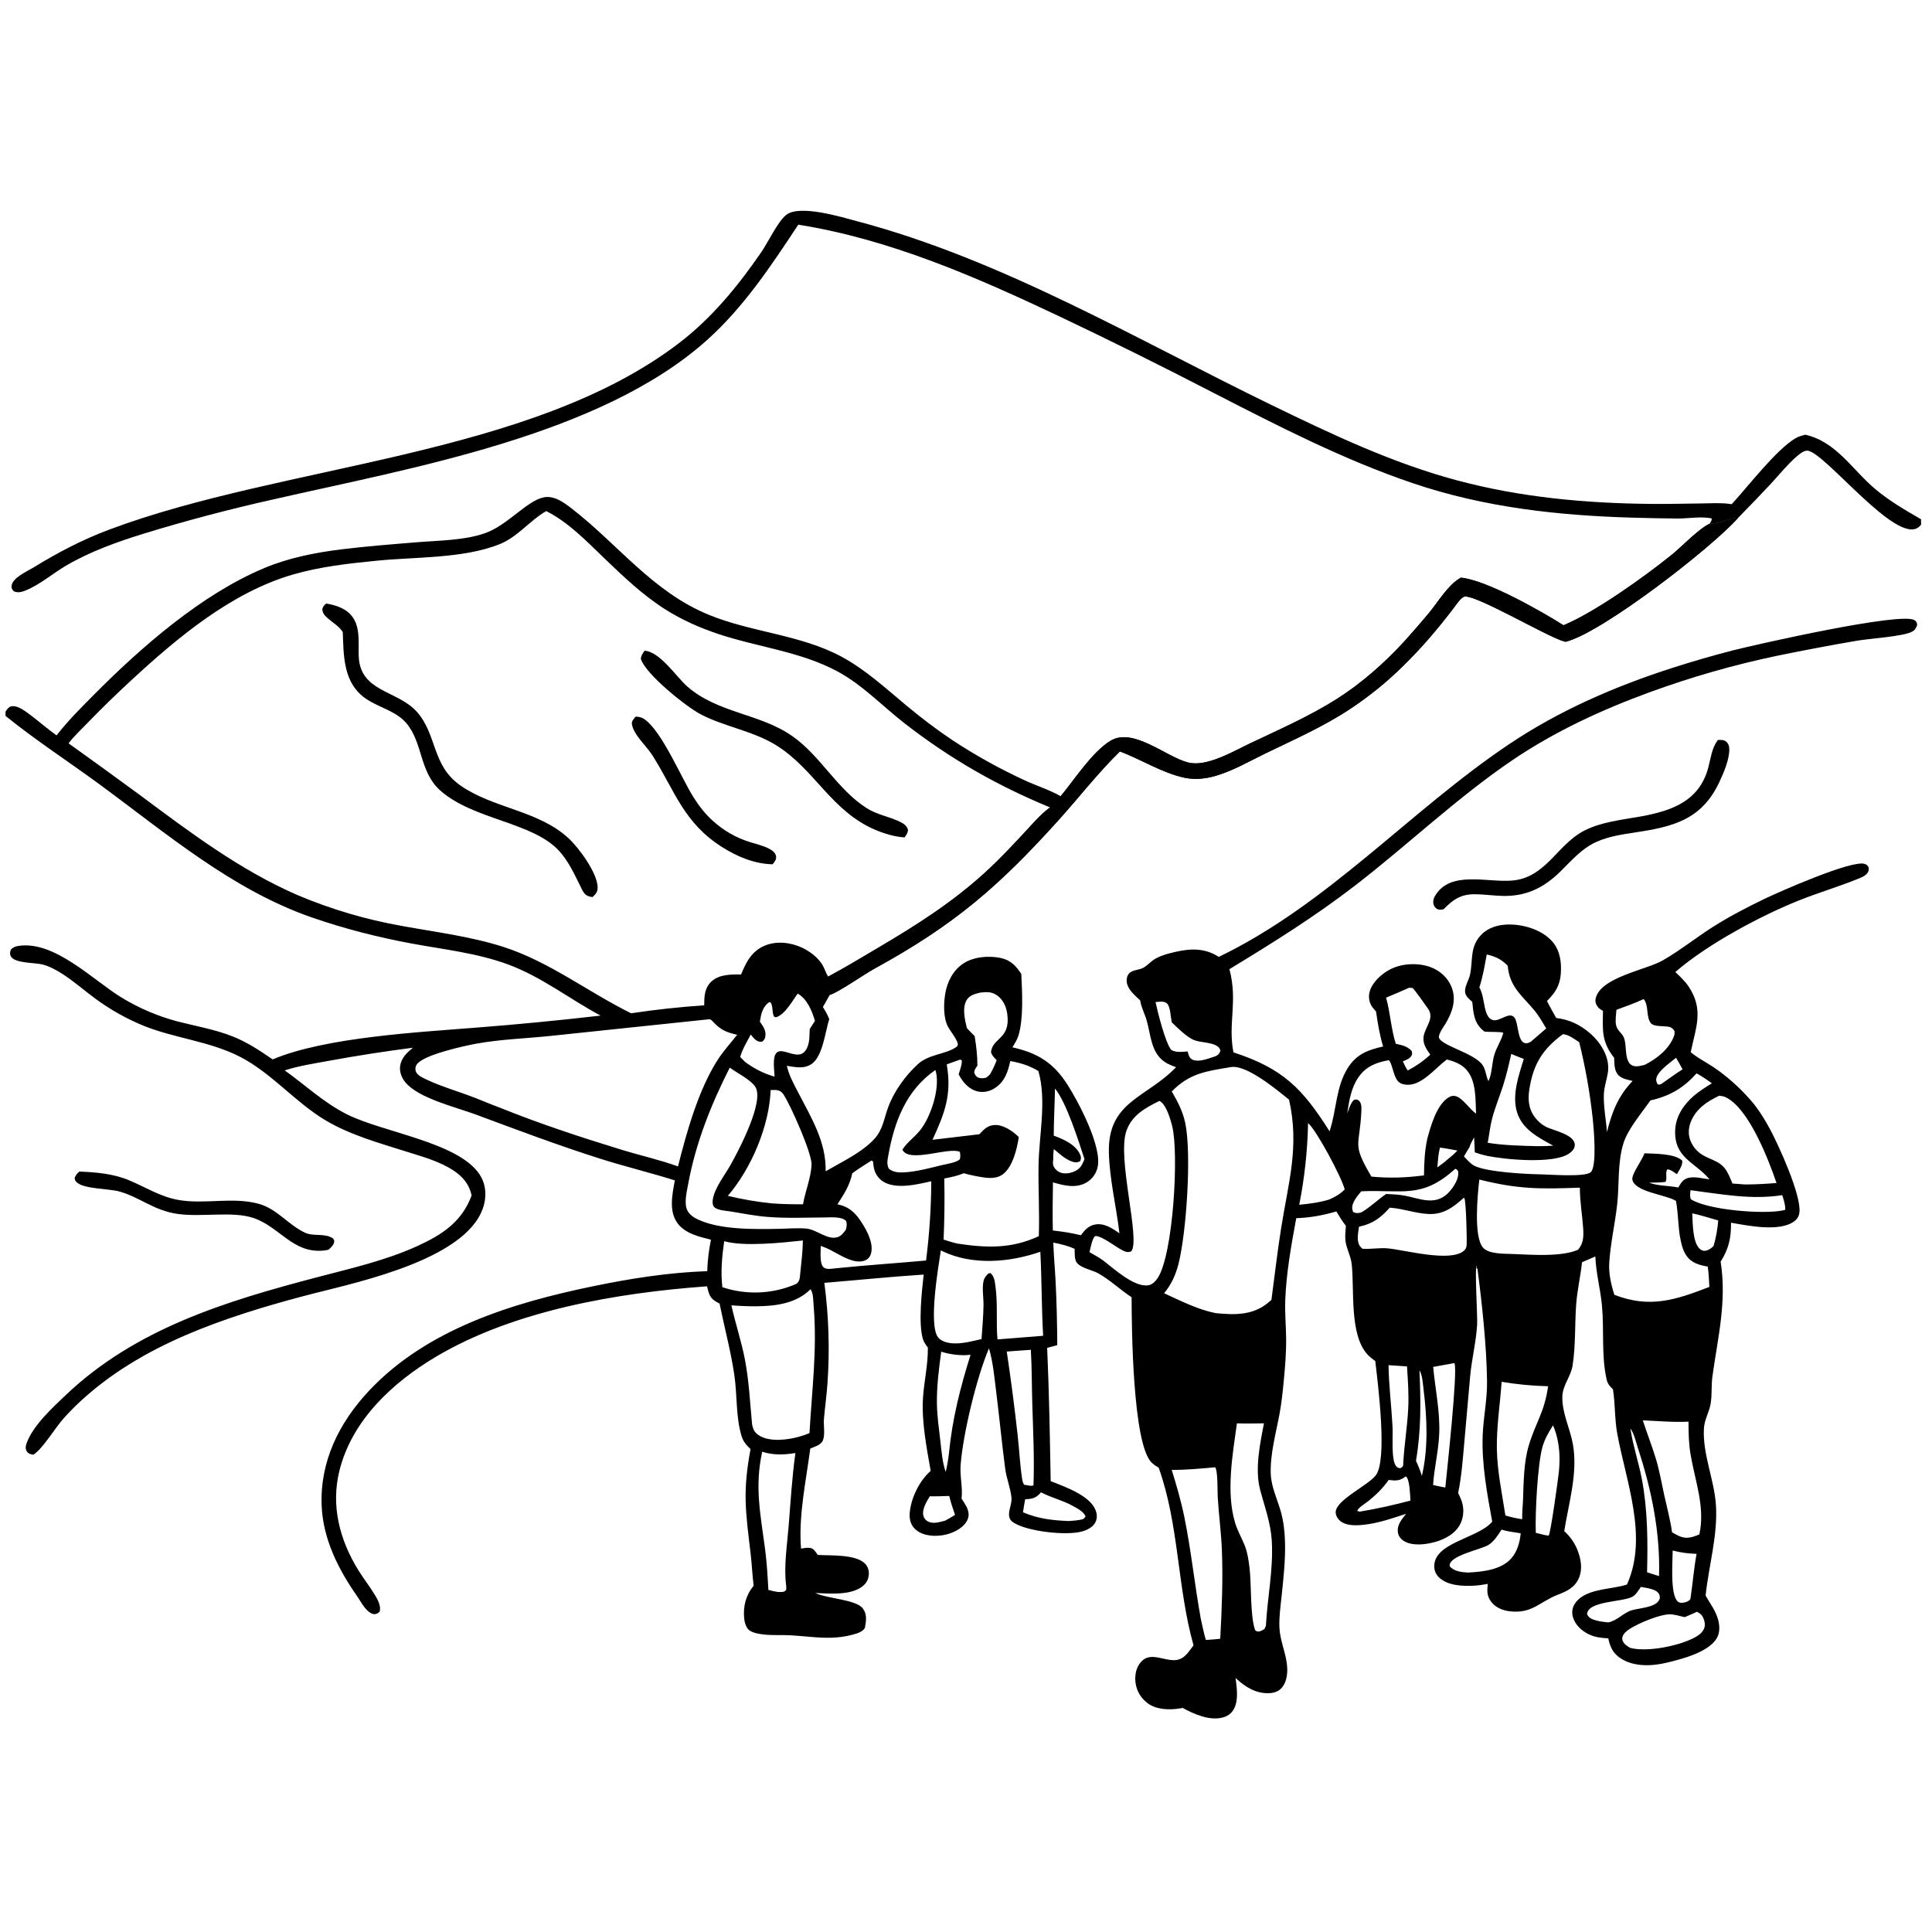 <?xml version="1.0" encoding="UTF-8"?> <svg xmlns="http://www.w3.org/2000/svg" xmlns:xlink="http://www.w3.org/1999/xlink" width="7053" height="7053"><path transform="matrix(6.834 -0.054 0.054 6.834 0.008 55.344)" d="M914.514 394.434C916.201 394.359 917.761 394.223 919.112 395.461C920.222 396.478 920.574 397.794 920.604 399.242C920.72 404.787 917.401 412.268 915.002 417.215C905.384 437.051 890.08 440.581 869.874 443.471C862.912 444.467 855.757 445.468 849.27 448.316C841.344 451.796 835.872 458.211 829.778 464.098C820.77 472.797 811.147 477.303 798.482 476.786C793.63 476.587 788.77 475.827 783.921 475.785C776.444 475.719 772.41 478.6 767.36 483.64C766.28 483.916 765.18 484.094 764.123 483.619C762.946 483.091 762.193 482.047 761.929 480.801C761.51 478.823 762.365 477.062 763.462 475.482Q763.905 474.844 764.405 474.25C773.861 462.998 793.506 470.365 806.214 468.394C822.611 465.849 828.901 449.263 842.699 442.324C852.117 437.587 862.937 436.698 873.171 434.913C889.728 432.026 904.341 426.961 909.272 409.245C910.622 404.394 911.201 399.027 914.202 394.855C914.304 394.713 914.41 394.575 914.514 394.434Z"></path><path transform="matrix(6.834 -0.054 0.054 6.834 0.008 55.344)" d="M37.484 618.035C46.553 618.452 55.71 619.313 64.146 622.94C72.707 626.621 80.43 631.66 89.73 633.5C104.088 636.341 119.067 631.976 133.294 636.046C142.96 638.812 148.879 647.386 157.741 651.627C162.304 653.811 168.102 651.791 172.674 654.77C173.03 655.367 173.43 655.729 173.36 656.458C173.181 658.319 171.572 659.631 170.279 660.804C169.607 660.966 168.963 661.111 168.274 661.191C151.347 663.138 144.457 648.438 130.261 643.545C119.16 639.719 102.885 642.979 90.023 641.098C77.074 639.204 70.045 632.114 58.768 628.835C53.277 627.239 39.785 627.433 36.047 623.723C35.114 622.797 35.071 622.507 34.984 621.278C35.728 619.811 36.206 619.064 37.484 618.035Z"></path><path transform="matrix(6.834 -0.054 0.054 6.834 0.008 55.344)" d="M27.17 384.948C33.235 377.286 40.177 370.458 47.103 363.587C72.637 338.256 105.254 310.152 138.94 296.401C151.836 291.137 165.833 288.449 179.63 286.838C193.208 285.252 206.881 284.314 220.511 283.3C232.189 282.431 245.669 282.569 256.771 278.796C268.931 274.664 279.238 261.716 288.273 259.886C293.971 258.732 299.117 262.664 303.358 266.002C328.133 285.502 346.126 310.757 376.126 323.313C399.07 332.916 424.882 334.213 446.844 346.257C459.384 353.133 470.202 363.254 481.06 372.44C488.887 379.062 497.106 385.45 505.583 391.221Q514.781 397.385 524.416 402.842Q534.05 408.299 544.067 413.017C550.276 415.958 557.377 418.239 563.264 421.678C570.756 412.804 580.362 398.058 590.158 392.258C602.363 385.033 619.834 401.257 631.6 404.245C641.499 406.759 655.652 398.437 664.534 394.313C680.039 387.114 696.544 379.998 711.05 370.983C724.322 362.736 736.958 351.749 747.582 340.306Q754.286 333.006 760.692 325.443C765.56 319.646 770.933 310.713 777.398 306.94C777.578 306.834 777.761 306.734 777.943 306.631C791.648 308.018 820.619 324.803 832.57 332.487C849.461 325.647 875.856 307.053 890.597 295.373C896.215 290.922 904.974 281.688 911.073 278.825C917.267 278.954 920.937 276.047 926.37 275.766C912.325 291.508 852.844 336.89 833.596 341.316C833.377 341.26 833.158 341.206 832.94 341.147C823.844 338.689 783.856 314.328 779.31 316.914C777.355 318.026 775.773 320.478 774.427 322.228C765.78 333.471 756.948 343.688 746.736 353.545Q740.257 359.835 733.206 365.475Q726.154 371.115 718.594 376.054C704.192 385.505 688.245 392.341 672.731 399.721C663.91 403.917 655.088 409.028 645.616 411.589C640.228 413.045 634.787 413.506 629.299 412.28C617.594 409.666 606.363 402.325 595.093 398.005C583.345 409.281 573.141 422.299 562.135 434.319C529.485 469.978 505.652 490.074 463.044 513.011C457.13 516.196 444.17 525.229 439.055 526.865Q437.243 530.105 435.35 533.299C436.729 535.437 437.768 537.379 438.702 539.756C436.499 546.43 435.126 559.444 429.22 563.56C425.122 566.416 420.408 565.279 415.865 564.546C417.039 569.847 419.399 574.086 421.831 578.866C428.729 592.426 436.62 605.442 436.145 621.026C444.782 616.084 455.523 611.221 462.326 603.922C466.862 599.055 467.529 593.113 469.784 587.138C473.023 578.559 479.087 570.326 485.863 564.195C491.731 558.884 500.914 559.066 506.444 555.21C507.629 554.384 507.368 553.433 506.85 552.215C505.695 549.5 503.612 547.072 502.179 544.477C499.607 539.821 499.839 531.923 500.756 526.735C501.873 520.413 504.936 514.369 510.391 510.735C515.915 507.055 524.107 506.418 530.526 507.827C535.807 508.987 538.716 512.111 541.485 516.478C541.862 526.185 542.56 540.107 539.713 549.307C539.009 551.583 537.677 553.597 536.423 555.601C549.886 558.754 558.248 563.953 565.684 575.803C571.628 585.277 584.16 609.521 581.371 620.223Q581.217 620.838 581.003 621.434Q580.789 622.031 580.516 622.603Q580.243 623.175 579.914 623.717Q579.586 624.259 579.205 624.766Q578.824 625.272 578.394 625.738Q577.964 626.204 577.49 626.625Q577.016 627.045 576.503 627.417Q575.989 627.788 575.441 628.106C569.705 631.371 563.389 629.652 557.513 627.914C557.34 636.5 557.083 645.03 557.247 653.621C562.325 654.194 567.266 655.037 572.227 656.261C574.253 653.527 576.309 651.223 579.826 650.598C584.668 649.738 589.077 652.714 592.807 655.401C591.257 641.096 587.798 626.871 587.509 612.46C586.954 584.756 607.898 583.262 623.747 566.901C621.661 566.121 619.452 565.272 617.62 563.987C610.367 558.898 610.409 549.518 608.245 541.784C607.184 537.988 605.475 535.089 604.847 531.05C602.349 528.63 599.08 525.926 598.032 522.505C597.514 520.814 597.644 518.638 598.657 517.14C600.375 514.6 604.153 515.019 606.64 513.696C608.418 512.75 609.94 511.151 611.546 509.935C614.831 507.448 620.029 506.148 624.01 505.289C632.364 503.487 639.623 503.368 647.062 508.16C705.773 480.397 749.461 431.183 802.726 395.967C830.024 377.919 860.106 365.189 891.268 355.494Q906.89 350.64 922.757 346.661C935.843 343.477 1013.54 326.509 1020.14 331.291C1021.29 332.123 1021.27 332.465 1021.49 333.776C1020.91 335.445 1020.35 336.561 1018.67 337.417C1013.73 339.937 995.825 340.903 989.344 341.963Q967.764 345.49 946.313 349.734Q929.035 353.218 912.051 357.935Q895.068 362.651 878.467 368.575C852.845 377.673 827.309 389.244 804.642 404.371C775.016 424.142 748.699 448.938 720.346 470.484C698.692 486.938 675.989 500.857 652.673 514.776C657.126 531.989 651.543 543.7 654.465 559.226C680.826 568.045 691.238 578.839 705.472 601.801C709.344 590.685 708.934 578.171 715.524 567.969C720.256 560.644 726.373 558.481 734.437 556.728C732.623 550.531 731.675 544.362 730.8 537.983C729.853 536.913 728.847 535.825 728.178 534.554C726.933 532.186 726.795 529.265 727.67 526.754C729.348 521.938 734.24 517.682 738.695 515.474C744.964 512.367 753.511 512.048 760.089 514.524C765.009 516.376 769.156 520.122 771.156 525.023C774.008 532.016 771.514 538.865 767.785 544.921C766.72 546.65 765.29 548.477 764.616 550.377C764.412 550.95 764.125 551.643 764.313 552.249C765.668 556.613 782.767 560.507 787.398 566.929C789.132 569.333 789.247 572.939 790.524 575.659C792.526 572.003 792.491 565.751 793.812 561.565C795.095 557.496 797.641 553.999 798.707 549.91C797.219 549.217 791.003 549.559 788.619 549.17L788.263 548.886C783.054 544.647 782.845 539.486 782.242 533.245C780.607 531.77 778.626 530.251 778.45 527.887C778.228 524.905 780.499 521.687 781.155 518.774C782.899 511.028 781.009 503.862 787.353 497.436C791.123 493.617 796.461 492.142 801.71 492.092C809.661 492.016 818.978 494.789 824.587 500.631C828.659 504.872 829.85 510.312 829.783 516.013C829.692 523.67 827.504 527.862 822.165 533.126C823.652 536.218 825.378 539.215 827.021 542.227C833.97 543.121 839.677 545.875 844.944 550.472C850.769 555.555 855.697 563.603 854.393 571.593C853.769 575.412 852.336 579.243 852.151 583.113C851.83 589.815 853.226 596.676 853.644 603.374C856.423 592.592 859.731 584.295 867.566 576.173C865.179 575.61 862.125 575.031 860.291 573.317C857.675 570.872 857.94 567.049 857.795 563.759C851.033 554.985 851.795 549.047 852.031 538.654C851.099 538.076 850.016 537.458 849.344 536.571C848.292 535.183 847.786 533.772 848.174 532.015C850.668 520.713 875.186 516.944 884.022 512.004C893.395 506.765 901.866 500.009 910.965 494.321C919.676 488.874 929.001 484.115 938.272 479.716C946.031 476.035 985.758 458.808 992.452 461.244C993.81 461.739 993.952 462.081 994.61 463.272C994.554 463.861 994.636 464.481 994.443 465.041C993.63 467.392 990.787 468.379 988.707 469.209C978.632 473.229 968.102 476.24 957.962 480.158C937.005 488.257 908.465 503.276 891.351 517.753L890.843 518.191C893.509 520.773 895.957 523.008 897.986 526.146C906.049 538.612 901.494 548.04 898.723 561.042C902.232 564.138 906.711 566.367 910.595 568.995C917.945 573.967 925.001 580.465 930.775 587.229C934.651 591.77 937.896 597.142 940.688 602.4C945.318 611.122 957.136 637.741 956.131 646.907C955.891 649.095 955.037 650.564 953.269 651.86C945.409 657.623 928.382 653.93 919.533 652.323C919.539 660.385 918.241 666.257 913.809 673.09C917.038 694.301 911.972 713.667 908.928 734.471C908.227 739.258 908.731 744.249 907.866 748.987C907.043 753.489 904.484 757.431 904.185 762.096C903.309 775.796 909.441 789.269 910.269 802.921C911.25 819.101 906.195 835.359 904.384 851.376C906.743 855.7 909.741 859.512 910.982 864.383C911.84 867.755 911.92 871.492 909.973 874.501C905.255 881.793 891.477 885.158 883.584 887.007C875.607 888.875 866.029 889.306 858.882 884.636C854.658 881.877 853.188 878.533 852.204 873.805C848.597 873.616 845.191 873.209 841.904 871.604C838.113 869.753 834.733 866.667 833.481 862.531C832.804 860.293 832.958 857.888 834.11 855.834C839.021 847.081 853.248 847.893 861.771 845.341C861.986 845.277 862.199 845.208 862.413 845.141C874.071 819.845 862.336 790.123 857.852 764.41C856.502 756.669 856.941 748.621 855.761 740.807C854.105 739.205 852.952 737.937 852.442 735.629C849.634 722.916 851.357 709.09 850.257 696.153C849.497 687.224 847.216 678.879 846.908 669.777L839.774 672.806C838.91 680.382 837.066 687.83 836.461 695.448C835.605 706.24 836.058 717.301 834.291 728C833.344 733.732 828.97 738.378 828.707 744.285C828.319 752.996 832.655 761.411 834.118 769.891C836.781 785.317 831.654 801.235 829.143 816.368C832.176 819.134 834.441 822.352 835.979 826.156C837.92 830.956 838.95 836.647 836.745 841.549C834.489 846.566 830.32 848.468 825.476 850.284C815.827 853.901 811.786 860.363 799.95 858.981C796.073 858.529 792.247 857.011 789.845 853.809C787.459 850.629 787.661 847.925 788.086 844.215C785.723 844.614 783.327 844.989 780.932 845.109C774.831 845.415 766.754 845.065 762.1 840.606C760.437 839.012 759.551 836.918 759.558 834.616C759.598 821.954 782.347 820.003 790.295 811.46C790.438 811.307 790.577 811.15 790.718 810.995C788.087 796.034 785.276 780.044 785.981 764.864C786.426 755.291 788.552 745.932 788.537 736.295C788.51 717.843 786.189 694.276 783.885 675.765L782.924 675.347L782.916 675.427L783.725 674.974L783.079 674.546L783.592 674.511L783.417 674.158C782.403 675.488 783.757 701.489 783.496 705.528C782.9 714.746 780.486 723.893 779.548 733.111L776.055 769.387C775.199 778.083 774.491 786.976 772.63 795.525C773.476 797.291 774.31 799.128 774.809 801.027C775.87 805.07 775.265 809.674 773.016 813.21C769.729 818.378 763.324 821.105 757.494 822.217C752.924 823.089 746.785 823.48 742.874 820.561C741.477 819.518 740.537 818.089 740.292 816.35C739.721 812.298 742.407 809.374 744.749 806.441C738.128 808.53 731.463 810.82 724.568 811.804C719.992 812.457 713.375 813.129 709.569 810.028C708.233 808.938 707.127 807.046 707.137 805.287C707.175 798.9 724.256 791.291 728.667 785.829C735.196 777.744 730.203 736.742 728.915 724.675C727.444 723.641 725.919 722.459 724.726 721.111C715.112 710.245 718.139 686.609 716.744 672.844C716.301 668.476 713.994 664.612 713.504 660.378C713.208 657.819 713.615 654.92 713.786 652.345C711.879 649.871 710.331 647.351 708.795 644.635C701.649 646.645 694.746 647.878 687.317 648.067C684.543 662.464 681.721 677.355 681.09 692.029C680.796 698.853 681.396 705.677 681.403 712.501C681.412 720.158 680.698 727.911 679.893 735.522C679.301 741.126 678.668 746.74 677.608 752.277C675.629 762.617 672.314 773.968 672.615 784.523C672.809 791.319 675.906 797.872 677.729 804.343C679.254 809.754 679.803 815.173 679.936 820.785C680.163 830.368 678.983 840.223 677.918 849.74C677.291 855.342 676.393 860.995 676.594 866.644C676.827 873.216 679.573 879.314 680.388 885.78C680.93 890.076 680.644 895.235 677.71 898.703C675.984 900.742 673.534 901.57 670.923 901.665C663.705 901.927 657.967 898.196 652.976 893.425C653.554 898.384 654.455 904.706 652.261 909.348C651.085 911.835 649.057 913.572 646.416 914.341C639.212 916.439 630.746 912.623 624.587 909.187Q623.703 909.356 622.812 909.485C617.083 910.299 610.252 910.016 605.56 906.265C602.069 903.473 599.909 899.638 599.472 895.177C599.099 891.37 599.855 887.513 602.403 884.564C607.541 878.616 615.041 884.326 621.347 883.573C625.866 883.034 628.057 879.081 630.648 875.794C622.143 844.737 623.437 811.166 612.778 780.766C611.454 779.975 610.108 779.091 609.014 777.996C598.942 767.918 598.946 705.2 599.029 689.593C593.042 685.604 587.608 680.317 581.431 676.749C578.231 674.9 572.549 673.965 570.118 671.184C568.54 669.377 568.861 665.756 568.804 663.492C565.093 661.815 561.432 660.881 557.453 660.078C557.575 666.685 558.191 673.307 558.462 679.917Q559.207 697.39 559.123 714.879L553.714 716.29C554.592 739.957 554.792 763.802 555.036 787.49Q555.544 787.685 556.049 787.889C563.179 790.765 575.901 795.478 578.86 803.085C579.697 805.237 579.841 807.578 578.742 809.666C577.342 812.325 574.334 813.764 571.556 814.507C563.1 816.768 543.18 814.325 535.559 809.814C534.324 809.083 533.174 808.136 532.819 806.678C531.992 803.284 534.327 799.607 534.025 796.199C533.567 791.032 531.442 785.9 530.797 780.678C529.084 766.807 527.876 752.872 526.243 738.991C525.391 731.744 524.756 724.027 522.827 716.98L522.632 716.285C515.919 731.706 508.458 761.639 507.004 778.363C506.47 784.508 508.113 790.228 507.353 796.474C508.882 798.86 510.875 801.584 511.046 804.495C511.188 806.906 510.059 808.995 508.387 810.658C504.411 814.613 497.991 816.417 492.498 816.196C488.631 816.04 484.503 814.967 481.861 811.952C479.872 809.682 479.322 806.685 479.611 803.753C480.394 795.806 484.955 786.667 490.98 781.518C488.905 769.074 486.266 755.076 487.18 742.467C487.838 733.394 490.049 724.815 489.993 715.618C488.904 714.16 487.858 712.727 487.357 710.951C484.963 702.47 486.995 685.612 488.075 676.621C470.34 677.634 452.685 679.297 434.973 680.623Q436.637 693.95 436.953 707.377Q437.268 720.803 436.232 734.194C435.745 740.639 434.762 747.023 434.173 753.455C433.852 756.963 434.962 762.083 433.321 765.185C432.218 767.268 428.825 768.227 426.76 769.056C424.366 786.371 420.098 804.955 421.407 822.468C423.035 822.241 424.91 821.829 426.54 822.207C428.294 822.614 429.345 824.563 430.322 825.939C437.188 826.388 450.645 825.611 455.596 830.853C457.005 832.346 457.601 834.261 457.514 836.293C457.412 838.665 456.473 840.796 454.688 842.375C448.453 847.89 436.545 846.611 428.8 846.249C435.351 849.415 450.619 849.842 454.182 854.737C456.543 857.981 455.839 861.424 455.182 865.107C453.811 867.31 450.956 868.036 448.575 868.668C444.902 869.642 441.197 870.103 437.402 870.195C430.01 870.372 422.656 869.166 415.291 868.722C410.512 868.433 405.633 868.776 400.884 868.164C398.587 867.868 395.48 867.351 393.568 865.991C391.72 864.676 390.944 861.726 390.741 859.579C390.131 853.122 391.735 847.081 395.924 842.137C395.255 836.288 395.057 830.365 394.406 824.501C391.927 802.177 390.401 791.793 394.853 769.113C392.639 767.017 390.965 765.038 390.092 762.069C387.1 751.898 387.982 740.285 386.544 729.772C384.772 716.815 381.42 704.054 378.907 691.223C378.101 690.791 377.294 690.355 376.522 689.864C373.524 687.961 373.069 685.191 372.295 681.974C324.535 685.05 269.133 693.98 227.207 718.442C203.984 731.991 182.12 751.911 175.183 778.809C170.369 797.473 174.922 815.622 184.659 831.84C187.512 836.591 190.97 840.966 193.77 845.744C195.214 848.209 196.837 851.367 196.09 854.271C195.304 855.112 194.633 855.599 193.433 855.683C192.121 855.774 190.841 854.899 189.901 854.071C187.439 851.904 185.823 848.564 183.98 845.876C174.087 831.443 166.111 815.309 165.519 797.513C164.736 773.945 175.184 753.289 191.151 736.498C222.349 703.689 268.174 690.046 311.279 681.483C331.521 677.462 351.817 674.422 372.473 673.878C372.662 668.183 373.429 662.661 374.589 657.085C368.275 655.456 360.817 653.69 356.788 648.133C352.041 641.588 354.188 632.553 355.546 625.252C342.386 620.994 328.929 617.652 315.758 613.356C293.317 606.037 271.465 597.596 249.418 589.205C239.095 585.277 218.801 580.284 211.953 571.65C210.107 569.322 208.896 566.283 209.262 563.282C209.807 558.809 212.906 555.938 216.213 553.291Q193.35 556.033 170.672 560.023C163.027 561.372 155.045 562.506 147.634 564.858C158.762 572.946 168.207 582.145 180.601 588.546C199.632 598.374 239.966 603.856 251.283 621.248C254.286 625.862 254.929 631.4 253.679 636.717C246.863 665.722 187.537 677.88 162.626 684.018Q147.619 687.701 132.795 692.066C111.438 698.447 90.566 705.989 71.003 716.762C55.375 725.368 40.108 736.559 28.068 749.791C23.393 754.929 16.883 765.829 11.768 769.074C11.115 768.966 10.636 768.912 9.994 768.681C9.244 768.41 8.422 767.708 8.089 767.008C7.396 765.552 7.706 764.173 8.252 762.729C11.765 753.432 22.076 744.11 29.334 737.328C66.976 702.157 114.978 687.974 163.763 675.556C181.994 670.916 200.737 666.864 217.976 659.135C231.206 653.203 241.66 646.404 246.943 632.421L246.703 631.453C245.363 626.157 242.214 622.403 237.764 619.324C230.148 614.055 220.694 611.487 211.969 608.657C197.673 604.02 182.386 599.63 169.445 591.834C153.018 581.938 140.661 566.177 123.624 557.306C107.737 549.034 89.563 547.31 73.077 540.69Q69.505 539.215 66.034 537.516Q62.564 535.816 59.209 533.897Q55.854 531.979 52.629 529.85Q49.403 527.722 46.32 525.391C40.778 521.187 35.559 516.568 29.764 512.696C26.483 510.503 22.633 508.345 18.808 507.286C14.925 506.211 4.139 506.584 1.954 502.966C1.14 501.618 1.368 500.493 1.865 499.146C3.063 498.021 4.032 497.541 5.673 497.281C25.008 494.212 45.644 515.849 60.672 525.189Q64.147 527.348 67.767 529.251Q71.387 531.155 75.134 532.793Q78.882 534.431 82.737 535.796Q86.593 537.161 90.537 538.246C100.36 540.851 110.469 542.65 119.924 546.475C127.705 549.622 134.398 554.17 141.236 558.944C169.503 547.234 219.838 545.013 251.012 542.757Q283.845 540.448 316.57 536.925C299.891 527.814 285.395 516.043 267.355 509.201C250.916 502.967 232.885 500.914 215.683 497.57C197.865 494.106 179.926 489.378 162.815 483.294C120.079 468.099 85.247 437.616 49.422 410.915C32.937 398.629 15.925 387.416 0 374.334L0 372.051C0.816 370.905 1.577 369.602 3.045 369.26C5.991 368.574 9.737 371.277 11.983 372.952C17.153 376.808 21.952 381.164 27.17 384.948ZM33.558 389.252Q52.411 402.957 71.084 416.905C97.948 437.209 124.602 457.756 155.607 471.453Q162.226 474.299 168.993 476.771Q175.76 479.244 182.655 481.336Q189.549 483.428 196.55 485.133Q203.55 486.838 210.634 488.151C228.819 491.65 247.388 494.021 265.028 499.844C289.419 507.896 310.091 524.327 332.904 535.817Q352.362 533.019 371.986 531.878C372.011 527.21 372.172 522.751 375.81 519.289C379.932 515.367 386.486 515.417 391.797 515.565C394.537 508.891 397.649 503.002 404.772 500.166C411.048 497.668 418.518 498.64 424.522 501.505C428.572 503.438 433.176 506.947 435.385 510.933C436.476 512.902 437.148 515.161 438.279 517.071C447.286 512.369 456.079 507.111 464.875 502.023C486.002 489.803 505.763 477.461 523.845 460.96C530.615 454.781 536.88 448.206 543.184 441.562C547.669 436.834 552.233 431.413 557.533 427.615C529.322 415.747 504.047 400.991 480.037 381.962C468.346 372.697 457.568 361.136 444.408 353.981C424.626 343.225 402.11 340.785 381.047 333.567C371.237 330.206 361.903 325.999 353.152 320.403C340.945 312.596 330.463 302.367 320.135 292.294C310.815 283.205 301.377 273.173 289.652 267.208C280.735 272.275 274.288 280.903 264.66 284.679C245.435 292.219 219.753 291.116 199.338 292.958C184.039 294.339 168.567 295.909 153.743 300.133C121.147 309.42 92.347 333.089 67.73 355.454Q55.195 366.793 43.348 378.848C40.06 382.178 36.404 385.53 33.558 389.252ZM357.292 617.813C362.095 599.361 368.532 576.958 379.029 560.916C382.128 556.18 385.977 552.159 389.453 547.731C384.327 546.553 381.249 545.403 377.465 541.566C376.735 540.827 375.885 539.694 374.924 539.299L289.467 547.591C276.478 548.836 263.21 549.145 250.347 551.343C243.99 552.43 221.603 557.098 218.145 562.297C217.393 563.428 217.244 564.685 217.653 565.956C218.368 568.176 221.909 569.658 223.935 570.624C230.86 573.926 238.349 576.243 245.535 578.923C251.288 581.068 256.886 583.603 262.624 585.768C283.779 594.503 305.621 601.852 327.439 608.732C337.269 611.831 347.674 614.218 357.292 617.813ZM621.354 579.858C624.441 585.227 627.083 590.393 628.37 596.491C631.801 612.751 628.596 655.555 624.181 672.177C622.646 677.958 620.274 683.009 616.421 687.611C625.288 691.74 634.119 696.383 643.753 698.425C653.656 699.511 663.52 699.897 671.754 693.248Q672.753 692.445 673.714 691.598C675.559 678.765 677.093 665.858 679.238 653.073C683.299 628.861 689.408 609.74 683.972 584.738C677.373 579.315 661.879 566.138 653.41 567.034C653.176 567.059 652.944 567.098 652.711 567.13C639.768 569.204 630.916 570.206 621.354 579.858ZM501.276 564.456C503.898 580.425 500.113 590.281 493.349 604.656L518.412 601.898C520.792 599.378 522.738 597.253 526.441 597.04C530.988 596.777 535.738 600.027 538.926 603.048C539.104 603.216 539.276 603.39 539.451 603.56C538.501 609.73 536.144 619.233 530.999 623.231C527.884 625.652 523.821 625.528 520.12 624.928C516.761 624.382 513.17 623.616 509.908 622.653C506.5 624.061 503.09 624.71 499.481 625.38Q499.701 641.706 498.85 658.012C501.316 658.776 503.807 659.683 506.331 660.223C521.812 662.679 535.157 663.274 549.729 656.576C550.265 643.954 549.583 631.298 549.888 618.669C550.278 602.512 554.578 584.212 550.203 568.384C545.471 565.437 540.688 563.961 535.227 562.927C533.925 568.663 532.233 573.794 527.018 577.209C524.211 579.047 520.879 579.798 517.59 579.003C513.56 578.029 510.43 574.756 508.408 571.286C508.115 570.782 507.849 570.276 507.586 569.756C508.327 567.426 509.391 564.947 509.351 562.483C508.576 561.887 508.968 561.956 508.256 562.007C505.928 562.812 503.577 563.578 501.276 564.456ZM876.998 586.653C872.484 593.022 864.967 601.752 862.522 609.086C859.04 619.534 860.09 631.489 858.762 642.347C857.499 652.674 855.074 662.745 854.314 673.158C854.103 676.048 854.331 679.025 854.82 681.881C855.313 684.765 856.054 687.558 856.922 690.349C875.746 697.798 889.456 693.427 907.691 686.526C907.498 682.918 907.425 679.241 906.913 675.664C902.28 674.766 898.241 673.749 895.454 669.543C893.406 666.452 892.766 662.703 892.117 659.119C891.253 652.965 891.28 646.559 890.239 640.487L889.6 640.108C884.377 637.038 868.335 635.422 867.017 628.956C866.431 626.082 872.412 618.426 873.607 614.881C878.874 615.163 889.882 615.069 893.758 619.008C893.998 621.496 892.06 624.093 890.799 626.184C889.291 625.158 887.631 623.692 885.772 623.527C884.377 625.358 885.874 628.177 884.685 630.249C881.767 630.611 878.829 630.566 875.893 630.585C880.66 632.426 886.448 632.213 891.492 633.296C892.956 630.914 894.035 628.916 896.895 628.201C900.393 627.327 904.648 628.657 908.204 629.051C908.077 628.896 907.953 628.738 907.823 628.585C900.257 619.717 889.222 617.272 890.101 602.428C890.534 595.115 894.809 588.931 900.261 584.345C903.251 581.831 906.571 579.804 909.9 577.778C907.244 575.789 904.623 574.013 901.726 572.392C894.708 580.236 887.24 584.443 876.998 586.653ZM385.226 692.229C387.306 701.981 390.428 711.445 392.23 721.274C394.354 732.864 394.769 744.529 395.809 756.232C396.486 758.987 397.159 760.406 399.609 761.944C405.233 765.475 414.661 764.37 420.807 762.708C422.691 762.199 424.601 761.565 426.403 760.82C427.857 738.008 430.923 716.068 429.175 693.139C428.987 690.662 429.093 686.162 427.676 684.138C427.636 684.08 427.573 684.042 427.522 683.994C419.971 691.517 408.765 692.87 398.554 692.847C394.141 692.838 389.623 692.62 385.226 692.229ZM714.978 592.306C716.028 589.875 716.654 587.098 718.54 585.196C719.611 584.89 720.138 584.696 721.142 585.452C722.814 586.711 722.629 589.538 722.531 591.395C721.521 610.451 717.119 607.945 727.635 626.182C737.223 627.156 746.142 626.939 755.73 625.746C755.839 618.985 756.181 612.707 757.677 606.072C759.582 599.322 762.782 587.969 769.332 584.114C770.534 583.407 771.727 583.197 773.087 583.583C776.733 584.619 780.419 590.62 783.798 592.998C783.512 585.154 784.186 574.59 778.106 568.737C775.415 566.147 771.973 564.816 768.394 563.971L767.932 564.311C761.957 568.775 754.388 578.373 746.232 577.193C744.353 576.921 742.894 576.339 741.756 574.741C739.847 572.06 739.107 565.743 737.519 564.136L737.03 564.133C730.476 565.28 725.081 567.411 721.113 573.08C717.135 578.765 716.055 585.614 714.978 592.306ZM526.966 698.375C526.962 702.758 526.814 707.196 527.235 711.561L551.621 709.816C550.875 694.859 551.135 679.882 550.475 664.922C534.083 670.495 514.37 672.018 498.388 664.309C498.035 664.139 497.69 663.955 497.343 663.773C495.956 672.483 490.338 703.412 495.489 710.197C497.145 712.378 500.491 713.242 503.081 713.446C508.233 713.852 513.694 712.433 518.693 711.31C519.175 705.309 519.756 699.262 519.898 693.243C519.994 689.197 519.113 684.309 519.999 680.396C520.395 678.645 521.33 677.592 522.561 676.352L523.675 676.073C525.681 677.634 526.002 680.378 526.32 682.796C526.985 687.873 527.022 693.253 526.966 698.375ZM782.968 613.659L782.679 605.664C781.939 607.127 780.544 609.154 780.247 610.719C779.204 612.406 778.124 614.079 777.149 615.806C778.775 617.504 780.624 619.79 782.729 620.861C789.355 624.23 810.077 625.5 817.777 625.671C822.802 625.782 841.857 627.494 844.842 624.714C848.281 621.511 846.576 600.927 846.09 596.077Q844.026 575.437 839.202 555.262C836.624 553.568 833.704 551.181 830.54 550.901C819.671 558.768 814.542 566.801 812.364 580.222C811.489 585.613 811.857 590.686 815.225 595.2C816.776 597.278 818.717 599.048 821.01 600.271C824.927 602.36 836.977 604.581 836.389 610.483C836.208 612.3 834.778 613.695 833.353 614.676C825.148 620.321 799.16 617.679 789.502 615.585Q786.17 614.844 782.968 613.659ZM446.742 652.218C447.094 650.541 447.46 649.304 446.84 647.629C444.408 645.184 438.96 645.692 435.609 645.685C425.382 645.661 415.097 646.053 404.897 645.155C398.383 644.581 391.901 643.269 385.463 642.133C382.922 641.684 378.239 641.527 376.42 639.636C375.584 638.767 375.538 637.176 375.683 636.041C376.486 629.76 382.132 622.888 385.259 617.42C389.831 609.429 404.07 583.001 398.809 575.427C396.123 571.559 389.215 568.155 385.356 565.263C375.154 585.034 366.88 605.293 362.664 627.223C361.929 631.04 360.553 636.439 361.672 640.261C362.447 642.909 364.77 644.74 367.139 645.941C378.978 651.944 397.893 651.72 411.067 651.566C415.802 651.51 420.798 651.115 425.51 651.533C431.134 652.033 437.072 658.187 442.538 656.155C444.36 655.477 445.651 653.74 446.742 652.218ZM489.394 669.124Q492.262 648.063 492.516 626.809C485.082 628.416 473.526 631.216 466.638 626.657C464.208 625.048 462.445 622.31 461.922 619.447C461.713 618.299 461.598 617.128 461.479 615.967L460.718 615.455C457.271 617.672 453.656 619.786 450.355 622.211C448.939 628.699 445.875 633.243 442.312 638.706C448.721 640.148 451.933 643.369 455.388 648.897C458.107 653.248 461.276 659.42 460.155 664.662C459.828 666.189 459.029 667.566 457.666 668.392C455.454 669.732 452.486 669.508 450.099 668.813C444.555 667.197 439.659 663.179 434.086 661.191L433.199 660.869C433.232 663.766 432.407 670.174 434.55 672.257C436.076 673.741 439.195 673.065 441.123 672.89C457.202 671.385 473.306 670.438 489.394 669.124ZM383.801 633.744Q395.449 636.654 407.384 637.952C412.908 638.412 418.367 638.528 423.906 638.557C425.164 631.686 428.247 624.424 428.652 617.556C429.008 611.531 417.652 585.44 413.921 579.787C413.187 578.676 412.328 577.895 410.99 577.582C409.809 577.305 408.314 577.396 407.104 577.408C406.206 596.772 396.439 619.144 383.801 633.744ZM619.735 781.989C622.19 790.223 624.526 798.369 626.194 806.805C629.781 824.949 631.465 843.415 634.639 861.63C635.478 865.393 636.156 869.295 637.255 872.986C639.817 872.824 642.389 872.708 644.938 872.398C645.915 856.522 646.715 840.554 646.175 824.646C645.855 815.233 644.666 805.892 644.185 796.495C644.032 793.496 644.439 782.818 642.964 780.783C635.256 781.404 627.475 782.108 619.735 781.989ZM669.384 865.657C670.294 850.572 673.635 835.702 672.896 820.509C672.422 810.771 669.295 802.412 666.904 793.131C664.033 781.991 666.977 768.572 669.2 757.516C664.387 757.54 659.568 757.622 654.758 757.406C652.316 774.04 648.598 794.009 653.331 810.406C654.608 814.831 656.875 818.662 658.504 822.919C659.874 826.499 660.416 830.651 660.861 834.439C661.92 843.455 660.912 860.87 663.684 868.074C664.688 868.679 664.838 868.84 666.052 868.583C666.987 868.385 667.818 867.819 668.624 867.326L669.384 865.657ZM927.153 631.952C932.803 631.972 938.364 631.736 943.997 631.301C939.766 618.569 929.399 591.07 917.099 585.224C916.05 584.725 914.89 584.559 913.746 584.443C907.21 587.445 901.177 591.427 898.413 598.434C896.978 602.073 896.948 605.889 898.679 609.434C903.168 618.628 911.52 617.106 916.325 623.116C918.152 625.402 919.357 628.707 920.471 631.392L927.153 631.952ZM797.785 807.769C800.762 808.69 803.648 809.327 806.723 809.828C806.729 806.493 807.007 803.172 807.246 799.848C807.675 790.207 807.73 779.56 810.605 770.304C814.448 757.935 818.971 753.115 821.146 738.9C812.69 738.61 804.654 737.804 796.323 736.33C795.413 748.126 793.418 760.098 793.496 771.92C793.574 783.925 796.055 795.924 797.785 807.769ZM614.631 584.884C607.14 588.545 600.037 592.295 596.982 600.654C591.676 615.168 604.197 658.885 599.051 665.07C597.659 665.621 596.799 665.602 595.4 665.011C591.261 663.265 583.771 656.631 579.812 656.746C578.161 658.172 577.334 663.126 576.724 665.328C579.294 666.831 581.908 668.267 584.291 670.058C589.726 674.32 600.634 684.528 608.112 683.255C610.284 682.886 612.019 681.033 613.166 679.274C621.477 666.534 624.946 613.146 621.448 598.414C620.576 594.742 618.486 587.374 615.277 585.165C615.002 584.976 614.9 584.961 614.631 584.884ZM737.315 642.838C732.378 648.262 728.179 651.364 720.79 652.895C720.379 655.897 719.306 660.481 721.146 663.182C721.539 663.759 722.109 664.229 722.621 664.69C727.123 665.005 731.649 664.134 736.106 664.579C745.078 665.473 769.352 672.402 776.674 666.217C778.014 665.084 778.219 663.922 778.261 662.229C778.356 658.354 778.136 641.068 777.259 638.24L776.894 637.902C771.305 642.822 766.03 646.781 758.162 646.4C751.194 646.063 744.383 643.385 737.315 642.838ZM759.834 728.088C760.814 739.914 763.286 751.444 762.793 763.382C762.405 772.791 759.965 781.852 759.279 791.156C761.446 791.67 763.596 792.215 765.803 792.531C766.654 784.508 773.055 730.233 771.223 726.173L770.946 726.168Q765.4 727.187 759.834 728.088ZM736.236 530.64C738.423 538.753 738.75 547.354 741.219 555.325C744.543 556.112 747.263 556.592 749.655 559.232C749.941 560.393 750.136 560.911 749.399 562.007C748.441 563.432 746.422 564.109 744.919 564.752C745.708 566.368 746.428 568.216 747.505 569.657C752.062 567.274 755.802 564.745 759.593 561.27C757.559 558.413 755.529 555.289 756.095 551.605C756.891 546.42 762.175 542.044 758.627 536.793C757.616 535.297 751.408 526.322 750.416 525.601L748.584 525.451Q742.453 528.149 736.236 530.64ZM420.082 681.006C421.96 679.499 421.885 677.748 422.13 675.485C422.758 669.701 423.585 663.706 423.682 657.895C412.515 659.013 392.234 661.041 381.65 657.948C380.436 666.123 379.558 674.264 380.486 682.511Q381.684 682.922 382.901 683.277Q384.117 683.632 385.348 683.931Q386.579 684.23 387.823 684.472Q389.066 684.714 390.32 684.898Q391.573 685.083 392.834 685.209Q394.094 685.336 395.359 685.404Q396.624 685.473 397.891 685.483Q399.158 685.493 400.424 685.445Q401.69 685.397 402.953 685.291Q404.215 685.184 405.471 685.02Q406.727 684.856 407.975 684.634Q409.222 684.412 410.458 684.133Q411.694 683.854 412.915 683.518Q414.137 683.182 415.342 682.791Q416.547 682.4 417.733 681.953Q418.918 681.507 420.082 681.006ZM735.984 726.973C736.068 737.627 737.302 748.235 737.825 758.874C738.088 764.206 737.527 769.722 737.999 774.991C738.163 776.822 738.451 779.491 739.64 780.978C740.033 781.47 740.753 781.944 741.39 782.034C742.225 782.152 742.64 781.527 743.247 781.052C743.388 780.353 743.495 779.838 743.45 779.12C744.087 769.446 745.751 759.861 746.318 750.208C746.759 742.687 746.267 735.216 745.848 727.71L735.984 726.973ZM785.26 628.203C784.288 636.394 781.886 658.411 786.893 664.522C789.824 668.099 798.35 667.913 802.687 668.107C812.807 668.559 828.494 669.996 837.674 666.139C840.71 662.73 840.792 658.839 840.518 654.466C840.068 647.284 838.868 640.174 838.937 632.961C817.987 633.565 806.177 633.621 785.26 628.203ZM735.572 788.283C732.479 792.62 729.001 795.974 724.847 799.309C723.134 800.685 719.361 802.812 718.645 804.64C719.731 805.071 719.256 804.969 720.036 805.077C729.21 803.642 738.136 801.687 747.134 799.403C746.908 796.536 746.914 788.521 744.95 786.615C744.888 786.554 744.81 786.513 744.739 786.462C741.301 788.929 739.614 788.787 735.572 788.283ZM801.344 514.122C798.001 510.648 794.853 509.112 790.177 508.009C789.031 514.008 788.022 519.803 786.091 525.616L786.428 526.253C789.211 531.638 787.995 541.895 793.368 543.115C797.01 543.942 802.024 538.344 804.728 541.867C806.949 544.761 806.084 555.396 810.757 555.589C811.626 555.624 812.489 555.285 813.234 554.889L821.636 547.77C819.723 544.57 817.862 541.1 815.506 538.209C808.889 530.091 802.208 525.472 801.344 514.122ZM645.253 561.103C646.545 560.215 646.96 559.861 647.527 558.322C647.147 557.018 646.827 556.47 645.648 555.723C642.323 553.614 637.149 553.971 633.468 552.497C629.729 551 624.54 545.764 621.632 542.902C621.091 540.286 621.001 534.207 618.977 532.636C617.417 531.426 614.893 531.902 613.061 532.032C614.246 537.771 618.005 553.247 621.155 557.599C623.791 559.245 627.042 558.716 630.007 558.551C630.429 560.018 630.742 561.913 632.167 562.735C635.758 564.808 641.561 562.175 645.253 561.103ZM722.226 645.167C727.032 642.422 730.89 638.576 735.439 635.507C738.848 635.698 742.271 635.86 745.623 636.542C753.349 638.114 761.074 641.909 767.918 635.864C770.6 633.496 773.989 628.697 774.039 624.978C774.05 624.109 774.088 623.5 773.436 622.92C772.866 622.413 773.123 622.563 772.418 622.382C754.444 638.509 743.93 633.122 722.14 633.986C720.102 636.512 716.638 640.189 717.338 643.746C717.451 644.316 717.59 644.575 717.808 645.076C719.326 645.78 720.625 645.724 722.226 645.167ZM418.791 771.403C412.79 772.331 406.912 772.525 401.076 770.562C396.759 789.272 399.938 804.199 402.206 822.707C403.088 829.903 403.441 837.15 403.777 844.387C406.557 845.13 409.427 846.027 412.291 845.348L413.282 844.492C413.333 843.778 413.414 843.103 413.334 842.389C412 832.157 413.98 820.644 414.882 810.348C416.018 797.394 416.915 784.273 418.791 771.403ZM777.455 838.079C785.199 837.76 795.18 836.845 800.707 830.728C803.925 827.167 805.441 822.032 805.865 817.321C802.446 816.759 798.935 816.323 795.622 815.302C793.808 818.168 791.635 821.495 788.727 823.338C784.664 825.913 766.754 829.011 767.831 834.709C770.296 837.433 773.983 837.842 777.455 838.079ZM852.331 865.295C857.015 864.435 860.388 860.217 864.921 858.908C868.832 857.78 876.588 857.56 879.155 854.183C879.797 853.339 880.051 852.573 879.877 851.495C879.656 850.118 878.751 849.139 877.561 848.519C875.266 847.324 872.368 846.967 869.843 846.481C868.665 848.108 867.204 850.588 865.454 851.605C860.31 854.593 841.523 853.594 840.983 860.791C841.747 862.468 842.692 863.093 844.35 863.734C846.847 864.698 849.682 865.014 852.331 865.295ZM558.123 602.943C563.302 604.907 569.761 607.747 572.126 613.142C572.737 614.536 572.665 615.332 572.127 616.722C570.668 617.434 569.649 617.496 568.084 616.985C564.265 615.739 561.132 612.652 558.116 610.125C557.998 611.692 557.633 613.581 557.794 615.125C557.568 617.432 557.226 618.9 558.831 620.744C560.197 622.313 561.903 623.108 563.98 623.169C566.553 623.246 569.723 622.276 571.616 620.49C572.987 619.198 573.74 617.311 574.452 615.607C571.355 605.974 565.099 585.34 558.989 577.797C558.776 586.176 558.234 594.569 558.123 602.943ZM809.515 563.959C807.275 563.082 805.044 562.208 802.847 561.224C801.506 567.093 800.068 572.996 798.164 578.711C796.292 584.333 793.95 589.842 792.397 595.561C791.224 599.88 790.773 604.243 789.905 608.606C798.752 610.098 807.678 610.324 816.625 610.632C819.392 610.67 822.118 610.567 824.879 610.416C817.019 606.013 808.342 601.606 805.639 592.229C802.988 583.033 806.776 572.703 809.515 563.959ZM512.77 719.647C507.638 720.246 501.998 719.43 497.106 717.889C495.781 727.035 494.454 737.065 494.6 746.301C494.703 752.881 495.65 759.607 496.339 766.155C496.898 771.473 497.273 777.055 499.001 782.142C499.837 778.738 500.417 775.421 500.843 771.943C502.755 753.72 507.179 737.028 512.77 719.647ZM948.544 645.654C948.675 642.954 947.79 640.36 946.974 637.811C930.519 640.293 914.326 636.995 898.048 634.783C897.86 636.474 897.55 637.997 898.18 639.631C907.417 645.545 937.017 648.034 947.233 645.972C947.674 645.883 948.109 645.767 948.544 645.654ZM540.113 803.992C547.906 807.503 555.905 808.463 564.38 808.873C566.984 808.703 569.991 808.632 572.462 807.785L573.486 806.591C572.773 804.009 569.183 802.206 566.972 800.94C561.502 797.809 555.288 796.353 549.818 793.421C547.48 796.1 545.821 796.815 542.277 797.019L541.344 797.064C540.903 799.368 540.434 801.668 540.113 803.992ZM898.869 647.148C899.084 651.866 898.856 662.519 902.622 666.05C903.553 666.922 904.493 667.38 905.797 667.186C907.409 666.948 908.987 665.808 910.108 664.689C911.471 660.235 912.273 655.7 912.712 651.063C908.134 649.736 903.52 648.182 898.869 647.148ZM421.978 525.993C419.102 529.808 414.965 537.401 410.131 538.583C409.221 538.165 409.286 538.427 408.994 537.648C408.133 535.355 408.761 532.867 407.517 530.665L406.714 530.471C404.217 532.049 402.885 534.889 402.241 537.69Q401.884 539.246 401.645 540.824C403.31 543.309 405.06 545.597 404.488 548.788C404.243 550.152 403.837 550.675 402.785 551.519C401.491 551.663 400.52 551.495 399.482 550.675C398.449 549.859 397.493 548.734 396.705 547.686C394.676 551.483 392.151 555.482 390.963 559.629L393.688 562.382C398.562 566.004 403.432 568.523 409.251 570.272C409.201 566.991 408.068 560.128 410.288 557.663C411.033 556.837 412.116 556.587 413.187 556.696C416.697 557.055 421.399 559.997 424.677 557.694C426.956 556.094 427.798 552.375 427.996 549.787Q428.163 547.372 428.241 544.952L431.058 540.651C429.472 535.173 427.093 529.05 421.978 525.993ZM879.583 840.781C880.508 817.893 875.968 794.595 869.015 772.887C867.93 769.5 866.975 764.671 864.912 761.83L865.025 762.607C866.347 771.4 869.187 779.957 870.789 788.725C873.82 805.314 873.757 821.91 873.214 838.695L879.583 840.781ZM490.426 795.056C488.761 797.752 486.12 801.888 486.861 805.21C487.183 806.651 487.828 807.645 489.105 808.388C492.025 810.087 495.412 808.878 498.456 808.172C500.275 807.202 502.067 806.239 503.794 805.108C502.697 801.754 501.555 798.425 500.79 794.976C497.354 795.026 493.856 795.21 490.426 795.056ZM753.323 786.271C756.958 771.312 756.35 755.337 754.603 740.172C754.216 736.809 754.092 732.786 752.497 729.771C753.049 746.729 753.22 761.417 750.244 778.197C751.454 780.876 752.539 783.429 753.323 786.271ZM873.829 532.483C869.048 534.649 864.17 536.382 859.221 538.115C859.007 540.725 858.448 543.916 859.003 546.479C859.603 549.251 862.154 550.55 863.098 553.037C864.662 557.161 863.317 563.094 865.946 566.701C866.734 567.782 867.937 568.276 869.232 568.369C870.816 568.483 872.479 568.005 874.014 567.658C880.376 564.628 887.304 559.226 889.85 552.386C890.197 551.451 890.253 550.696 890.153 549.698C889.224 548.257 888.535 547.663 886.807 547.348C884.423 546.915 878.997 547.351 877.523 545.361C874.85 541.748 876.688 536.092 873.829 532.483ZM894.295 570.208C893.18 568.121 892.079 566.031 890.882 563.99C887.826 566.474 880.504 571.307 880.165 575.403C880.08 576.434 880.495 577.208 880.909 578.111C882.227 578.296 881.584 578.356 882.836 577.94C886.645 575.389 890.376 572.569 894.295 570.208ZM773.703 612.614C770.607 612.05 767.477 611.359 764.357 610.973C763.46 614.43 763.216 617.968 762.881 621.513C764.799 620.201 766.604 618.9 768.349 617.359C770.258 615.86 772.034 614.39 773.703 612.614ZM886.991 827.174C886.916 832.993 885.36 850.498 889.402 854.354C890.254 855.167 891.327 855.255 892.437 855.083C893.809 854.871 895.286 854.393 896.181 853.301L896.345 852.484C897.566 844.71 898.241 836.772 899.735 829.059C895.414 828.883 891.166 828.328 886.991 827.174ZM527.972 562.425C526.661 561.016 525.421 559.917 524.964 558.002C525.91 550.284 535.507 551.262 533.835 537.934C533.471 535.029 532.495 532.094 530.601 529.815C528.89 527.755 526.5 526.248 523.795 526.067C522.31 525.968 520.857 526.068 519.383 526.241C516.612 526.961 513.861 527.512 512.221 530.113C509.717 534.084 511.052 540.458 512.131 544.769C512.171 544.929 512.22 545.086 512.264 545.245C513.599 546.65 514.916 548.077 516.295 549.439C517.138 554.716 517.682 559.881 517.644 565.23C516.656 566.722 515.95 567.338 515.944 569.156C516.519 570.367 516.958 571.242 518.304 571.716C519.688 572.203 520.915 571.983 522.302 571.7C522.993 571.152 523.658 570.635 524.282 570.009C525.788 567.532 526.909 565.117 527.972 562.425ZM823.6 759.774C821.291 763.446 819.205 766.842 817.942 771.028C815.158 780.257 813.615 807.113 813.943 817.16L818.989 818.425L820.82 818.693C821.827 817.586 826.089 788.762 826.525 784.635Q827.081 779.78 826.873 774.898C826.611 769.734 825.613 764.554 823.6 759.774ZM694.029 597.308Q693.72 608.296 692.455 619.215Q691.189 630.135 688.976 640.902C694.483 640.427 699.63 639.81 704.939 638.261C708.166 636.882 710.845 635.428 713.336 632.887C711.67 626.37 698.819 601.642 694.029 597.308ZM899.729 859.982C897.53 860.939 895.338 861.968 893.096 862.818C890.626 862.249 887.685 861.268 885.163 861.246C879.688 861.199 868.155 865.979 863.618 868.909C862.058 869.917 860.156 871.421 859.744 873.35C859.471 874.628 859.968 875.609 860.731 876.59C861.523 877.608 862.803 878.326 863.879 879.006C873.178 881.543 891.13 877.972 899.256 873.249C901.219 872.108 903.135 870.48 903.691 868.178C904.161 866.233 903.46 863.645 902.312 862.035C901.635 861.086 900.71 860.571 899.729 859.982ZM537.926 717.701L532.119 718.089Q535.284 740.406 537.583 762.828C538.38 770.504 538.67 778.374 539.768 785.997C539.961 787.336 540.126 788.23 540.897 789.35L541.507 789.411C542.695 789.597 544.879 790.263 545.824 789.617C546.47 775.444 545.875 761.032 545.553 746.848C545.329 737.001 545.481 727.097 544.993 717.263L537.926 717.701ZM901.297 818.688C904.63 804.212 899.232 790.165 896.944 775.968C896.001 770.111 895.947 764.322 895.986 758.411C887.685 758.774 879.812 757.907 871.575 757.521C873.797 764.506 876.442 771.391 878.49 778.422C880.306 784.659 881.376 791.226 882.72 797.584C884.109 804.15 885.842 810.803 886.74 817.45C890.523 819.672 893.125 821.205 897.617 819.994C898.894 819.65 900.086 819.211 901.297 818.688ZM495.175 567.382C479.485 578.108 473.037 594.764 469.673 612.854C469.226 615.257 468.684 617.632 469.902 619.898C472.33 622.015 475.596 622.099 478.676 621.904C485.214 621.49 491.768 619.762 498.131 618.263C500.909 617.566 505.916 617.049 507.91 615.141C508.174 613.68 508.172 612.723 507.948 611.254C502.26 608.29 480.611 617.302 477.213 609.775C479.854 605.802 483.859 603.13 486.824 599.458C492.499 592.431 497.433 577.835 495.555 568.814C495.454 568.33 495.311 567.857 495.175 567.382Z"></path><path transform="matrix(6.834 -0.054 0.054 6.834 0.008 55.344)" d="M171.78 315.653C176.212 316.435 180.998 317.92 184.26 321.157C190.294 327.143 188.663 336.363 188.906 344.018C189.509 363.011 209.305 362.287 219.489 373.627C230.639 386.043 227.213 402.526 242.828 413.523C260.401 425.898 284.011 426.976 300.122 441.973C305.708 447.173 315.652 460.939 315.553 468.57C315.523 470.952 314.423 472.056 312.777 473.573C308.633 473.134 307.963 471.095 306.259 467.583C303.056 460.978 300.039 454.238 295.067 448.72C281.108 433.229 249.44 431.833 231.923 416.03C220.644 405.855 222.948 390.294 213.91 379.727C207.568 372.312 196.965 371.093 189.842 364.496C180.511 355.854 180.84 342.653 180.488 330.955L179.963 330.228C178.043 327.532 175.304 326.017 172.88 323.844C171.093 322.242 169.782 321.127 169.651 318.564C170.19 317.052 170.571 316.606 171.78 315.653Z"></path><path transform="matrix(6.834 -0.054 0.054 6.834 0.008 55.344)" d="M341.579 342.226C349.743 342.669 358.431 356.249 364.172 361.396C380.385 375.934 402.996 376.167 420.213 388.473C435.279 399.243 443.808 416.924 459.507 427.18C465.107 430.838 471.631 431.79 477.43 434.727C479.41 435.73 480.862 436.716 481.557 438.925C481.476 440.706 480.701 441.635 479.706 443.023C474.489 442.672 468.887 440.934 464.107 438.86C440.71 428.706 432.081 406.414 411.795 393.448C399.372 385.507 384.379 383.291 371.423 376.469C363.714 372.409 342.194 354.88 339.602 346.615C339.67 344.826 340.626 343.662 341.579 342.226Z"></path><path transform="matrix(6.834 -0.054 0.054 6.834 0.008 55.344)" d="M336.573 377.364C338.552 377.475 339.843 377.746 341.461 378.936C350.659 385.701 360.385 409.565 366.904 420.296C369.897 425.222 373.209 429.574 377.473 433.469Q378.535 434.448 379.65 435.367Q380.765 436.286 381.929 437.143Q383.092 437.999 384.301 438.79Q385.51 439.582 386.761 440.305Q388.012 441.028 389.3 441.682Q390.589 442.335 391.912 442.917Q393.234 443.498 394.587 444.006Q395.939 444.514 397.318 444.947C400.465 445.961 403.924 446.767 406.87 448.263C408.536 449.109 410.637 450.464 410.978 452.469C411.284 454.27 410.159 455.568 409.085 456.827C399.412 456.489 390.576 452.752 382.492 447.606C361.756 434.407 357.346 417.372 345.31 398.035C342.249 393.118 335.278 387.015 334.526 381.259C334.326 379.728 335.666 378.474 336.573 377.364Z"></path><path transform="matrix(6.834 -0.054 0.054 6.834 0.008 55.344)" d="M911.073 278.825C917.267 278.954 920.937 276.047 926.37 275.766C912.325 291.508 852.844 336.89 833.596 341.316C833.377 341.26 833.158 341.206 832.94 341.147C823.844 338.689 783.856 314.328 779.31 316.914C777.355 318.026 775.773 320.478 774.427 322.228C765.78 333.471 756.948 343.688 746.736 353.545Q740.257 359.835 733.206 365.475Q726.154 371.115 718.594 376.054C704.192 385.505 688.245 392.341 672.731 399.721C663.91 403.917 655.088 409.028 645.616 411.589C640.228 413.045 634.787 413.506 629.299 412.28C617.594 409.666 606.363 402.325 595.093 398.005C583.345 409.281 573.141 422.299 562.135 434.319C529.485 469.978 505.652 490.074 463.044 513.011C457.13 516.196 444.17 525.229 439.055 526.865C439.074 523.622 438.591 520.3 438.279 517.071C447.286 512.369 456.079 507.111 464.875 502.023C486.002 489.803 505.763 477.461 523.845 460.96C530.615 454.781 536.88 448.206 543.184 441.562C547.669 436.834 552.233 431.413 557.533 427.615C560.254 426.393 561.705 424.122 563.264 421.678C570.756 412.804 580.362 398.058 590.158 392.258C602.363 385.033 619.834 401.257 631.6 404.245C641.499 406.759 655.652 398.437 664.534 394.313C680.039 387.114 696.544 379.998 711.05 370.983C724.322 362.736 736.958 351.749 747.582 340.306Q754.286 333.006 760.692 325.443C765.56 319.646 770.933 310.713 777.398 306.94C777.578 306.834 777.761 306.734 777.943 306.631C791.648 308.018 820.619 324.803 832.57 332.487C849.461 325.647 875.856 307.053 890.597 295.373C896.215 290.922 904.974 281.688 911.073 278.825Z"></path><path transform="matrix(6.834 -0.054 0.054 6.834 0.008 55.344)" d="M425.52 115.28C410.871 137.099 396.055 159.102 376.2 176.608C318.905 227.122 217.468 243.621 144.23 259.75Q109.137 267.295 74.727 277.511C60.533 281.767 46.057 286.803 33.168 294.196C25.929 298.348 18.976 304.337 11.221 307.421C9.099 308.265 7.192 308.746 5.019 307.843C4.208 306.914 3.652 306.433 3.754 305.08C4.094 300.571 12.008 297.307 15.347 295.289C28.601 287.276 41.712 280.537 56.276 275.215C150.171 240.905 281.114 238.346 361.29 178.049C378.967 164.755 393.006 147.856 405.62 129.837C409.224 124.689 414.555 113.621 419.045 110.057C426.314 104.287 448.956 111.505 457.284 113.781C534.354 134.844 605.788 178.01 676.96 213.32C709.178 229.303 741.586 245.06 776.394 254.659C810.367 264.028 844.997 267.447 880.156 268.039C889.14 268.19 898.145 268.026 907.131 267.997C912.113 267.98 917.458 267.647 922.379 268.442C922.561 268.471 922.741 268.506 922.922 268.538C931.743 259.087 946.934 239.599 957.279 233.56C958.886 232.623 960.753 232.183 962.54 231.721C979.248 235.671 987.5 250.74 999.841 261.203C1007.33 267.556 1015.56 272.42 1024 277.371L1024 280.339C1023.64 280.702 1023.27 281.057 1022.89 281.393C1011.05 291.717 972.555 240.503 963.495 240.252C961.525 240.198 959.314 242.059 957.879 243.275C952.948 247.455 948.714 252.651 944.302 257.382Q935.476 266.71 926.37 275.766C920.937 276.047 917.267 278.954 911.073 278.825C911.764 277.735 912.104 277.4 912.229 276.095C907.162 274.78 899.597 276.001 894.196 275.961Q882.455 275.764 870.72 275.329C830.517 273.904 790.94 269.266 752.785 255.998C715.794 243.135 681.207 224.984 646.604 206.868Q606.054 185.463 564.796 165.458C520.276 143.973 474.58 123.504 425.52 115.28Z"></path></svg> 